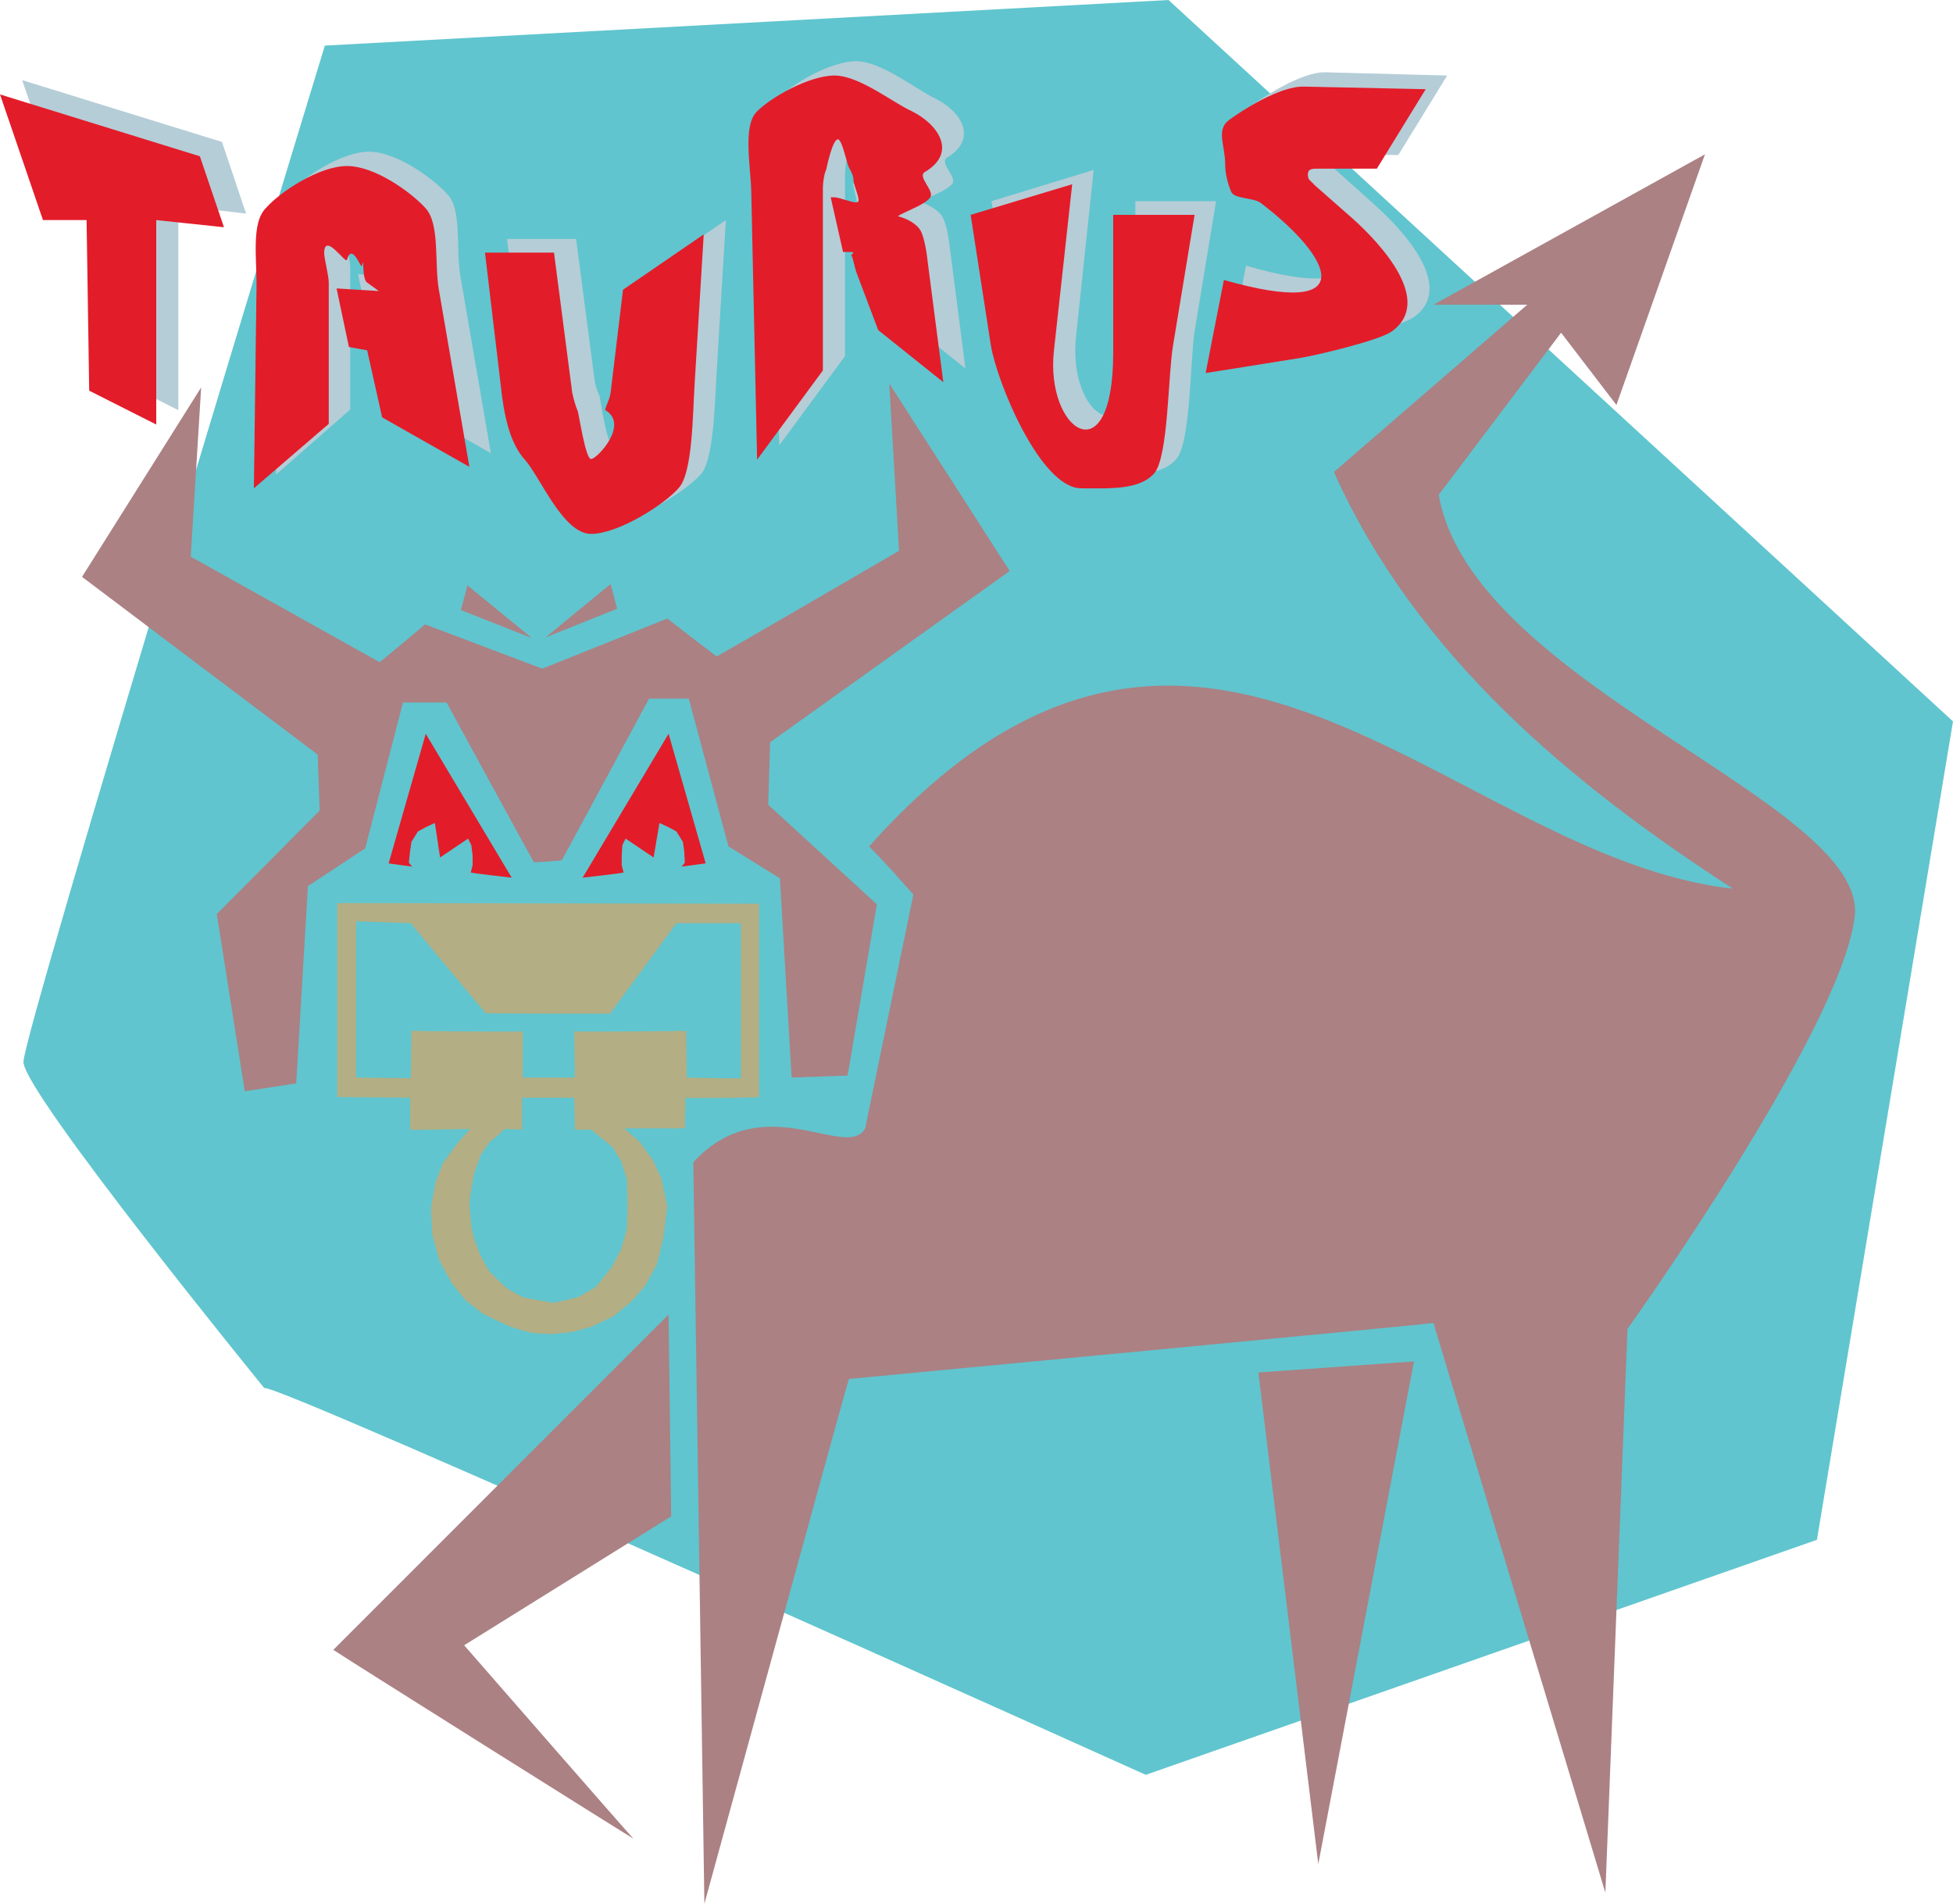 <svg xmlns="http://www.w3.org/2000/svg" width="288" height="280.704" viewBox="0 0 216 210.528"><path d="M218.87 469.185s-26.64-32.688-26.64-36.072c0-3.312 33.336-112.392 33.336-112.392l93.312-5.04 86.76 79.776-15.048 90.504-74.232 25.992s-96.624-43.56-97.488-42.768z" style="fill:#60c5ce" transform="translate(-189.638 -315.68)"/><path d="m325.43 355.425 2.016-10.368c15.336 4.464 11.952-2.52 4.104-8.496-.792-.576-3.024-.432-3.312-1.296-.36-.864-.648-1.944-.648-3.024 0-1.944-1.08-3.744.288-4.752 1.44-1.08 5.76-3.888 8.352-3.816l13.464.36-5.4 8.784h-6.408c-.432 0-.72 0-1.008.072-.072.072-.216.36-.216.576 0 .216.144.432.144.432 0 .072.504.504.648.648l4.176 3.744c3.24 2.88 9 9.144 4.392 12.456-1.296.936-7.704 2.592-10.224 2.952zm-1.296-17.496-2.376 14.4c-.504 3.312-.432 12.312-2.016 14.112-1.656 1.944-4.968 1.728-8.064 1.728-4.536 0-9.36-11.88-10.008-15.84l-2.376-14.4 11.304-3.456-1.944 18.36c-1.008 9 6.552 14.04 6.552.36v-15.264zm-48.312 27-.72-29.664c0-2.808-.864-7.128.648-8.712 1.44-1.584 5.76-4.104 8.568-4.104 2.736 0 6.552 3.024 8.568 4.032 2.952 1.368 5.04 4.464 1.512 6.624-.936.576 1.08 2.088.576 2.88-.504.72-2.664 1.512-3.6 2.016 1.152.36 2.088 1.008 2.448 1.584.432.648.72 2.16.864 3.456l1.728 13.392-7.272-5.832-2.376-6.48c-.216-.72-.36-1.584-.504-1.728-.216-.144.648-.432-.288-.432h-.648l-1.368-5.976h.36c.72 0 2.304.792 2.592.432.36-.288-.432-1.8-.432-2.448 0-.432-.288-.936-.432-1.152-.288-.432-.792-3.312-1.368-3.312-.504 0-1.152 3.096-1.296 3.384-.072.216-.288 1.224-.288 2.16v20.016zm-5.904-24.912-1.008 16.632c-.216 3.384-.288 9.72-1.728 11.448-1.584 1.8-6.696 5.112-9.792 5.112-3.024 0-5.616-6.264-7.272-8.208-1.656-1.872-2.304-4.968-2.736-8.352l-1.656-14.544h7.632l2.016 15.408c.072.792.432 1.728.576 1.944.072.288.792 5.4 1.44 5.4.72 0 4.32-3.816 1.656-5.4-.144-.072.504-1.152.576-1.944l1.368-11.376zm-49.752 28.152.288-22.032c.072-3.312-.648-7.416 1.008-9 1.656-1.8 5.904-4.68 9-4.68 3.024 0 7.056 2.952 8.64 4.68 1.656 1.728.936 5.904 1.44 9l3.384 19.656-9.648-5.472-1.656-7.488-2.016-.36-1.368-6.48 4.752.36-1.368-1.008c-.576-.432-.216-3.168-.504-1.872-.144.504-1.08-2.664-1.656-.648-.144.504-2.52-3.168-2.52-.72 0 .648.432 2.448.432 3.24v15.624zm-10.8-29.736v22.608l-7.416-3.744-.36-18.864h-4.752l-4.752-13.896 22.104 6.84 2.664 7.92z" style="fill:#b5cdd7" transform="translate(-189.638 -315.68)"/><path d="M285.758 409.28c36.648-40.967 64.224 1.225 95.544 4.68-17.784-11.52-34.992-25.703-44.136-46.08l21.384-18.503h-10.368l30.024-16.632-9.792 27.72-6.12-7.992-13.536 17.928c3.672 21.096 47.52 33.984 46.008 46.656-1.512 12.6-25.128 45.576-25.128 45.576l-2.448 62.352s-19.008-62.928-19.008-63c0 .072-64.728 6.192-64.656 6.192-.072 0-15.984 58.032-15.984 58.032l-1.224-82.008c7.776-8.424 16.992-.072 19.008-3.744l5.328-25.848c-1.656-1.872-3.24-3.672-4.896-5.328z" style="fill:#ab8184" transform="translate(-189.638 -315.68)"/><path d="m322.982 356.937 2.016-10.296c15.408 4.392 11.952-2.52 4.104-8.496-.792-.648-3.024-.432-3.312-1.296-.36-.864-.648-1.944-.648-3.024 0-2.016-1.008-3.744.36-4.824 1.44-1.08 5.688-3.816 8.352-3.744l13.464.288-5.4 8.784h-6.48c-.432 0-.72 0-.936.144-.144.072-.216.288-.216.504 0 .216.072.432.072.432 0 .144.504.504.648.72l4.176 3.672c3.312 2.952 9 9.216 4.392 12.528-1.296.936-7.704 2.52-10.224 2.952zm-1.224-17.497-2.376 14.4c-.576 3.313-.504 12.313-2.088 14.185-1.656 1.872-4.968 1.656-8.064 1.656-4.536 0-9.36-11.808-10.008-15.84l-2.232-14.4 11.232-3.384-2.016 18.36c-1.008 8.928 6.552 14.04 6.552.288V339.44zm-48.384 27.073-.648-29.664c-.072-2.808-.936-7.2.576-8.784 1.512-1.584 5.832-4.032 8.64-4.032 2.736 0 6.48 3.024 8.568 3.96 2.88 1.44 5.04 4.536 1.44 6.696-.936.504 1.08 2.088.576 2.808-.504.792-2.664 1.512-3.6 2.088 1.152.288 2.16.936 2.52 1.584.36.648.648 2.088.792 3.456l1.728 13.32-7.2-5.76-2.448-6.48c-.216-.72-.36-1.584-.504-1.728-.144-.216.72-.432-.288-.432h-.648l-1.368-6.048h.36c.72 0 2.376.792 2.664.504.288-.288-.504-1.8-.504-2.448 0-.432-.288-.936-.432-1.224-.288-.36-.792-3.24-1.296-3.24-.576 0-1.224 3.024-1.296 3.384-.144.216-.36 1.152-.36 2.16v20.016zM267.47 341.6l-1.008 16.56c-.216 3.385-.216 9.72-1.728 11.449-1.512 1.8-6.696 5.112-9.72 5.112-3.096 0-5.616-6.264-7.272-8.136-1.728-1.872-2.376-4.968-2.736-8.424l-1.728-14.544h7.632l2.016 15.48c.144.72.432 1.656.576 1.944.144.216.864 5.4 1.512 5.4s4.248-3.816 1.584-5.4c-.144-.072.504-1.224.576-1.944l1.368-11.376zm-49.752 28.08.288-22.031c.072-3.24-.648-7.344 1.08-9 1.584-1.8 5.904-4.608 8.928-4.608 3.096 0 7.056 2.88 8.64 4.608 1.656 1.728 1.008 5.904 1.512 9l3.384 19.656-9.648-5.472-1.656-7.416-2.016-.36-1.368-6.48 4.68.288-1.296-.936c-.648-.432-.288-3.24-.576-1.872-.072.504-1.08-2.664-1.656-.648-.144.504-2.52-3.168-2.52-.72 0 .576.504 2.448.504 3.24v15.624zm-10.8-29.663v22.608l-7.416-3.744-.288-18.864h-4.824l-4.752-13.896 22.104 6.84 2.664 7.848z" style="fill:#e31c2a" transform="translate(-189.638 -315.68)"/><path d="m198.71 379.473 13.176-20.952-1.152 18.72 20.88 11.664c0 .072 5.04-4.176 5.04-4.176l12.96 4.896 13.824-5.544s5.472 4.248 5.472 4.176c0 .072 20.16-11.664 20.16-11.664l-1.08-18.504 13.32 20.736-26.496 18.936-.216 6.912 12.024 11.016-3.24 18.936-6.192.216-1.296-22.032-5.688-3.528-4.392-16.344h-4.392s-9.648 17.928-9.648 17.856c0 .072-3.096.288-3.096.216 0 .072-9.648-17.64-9.648-17.64h-4.824l-4.176 16.128-6.336 4.176-1.296 21.816-5.688.864-3.096-19.584 11.376-11.448-.216-6.192z" style="fill:#ab8184" transform="translate(-189.638 -315.68)"/><path d="m241.334 380.409-.72 2.736 7.848 3.096zm15.84-.144.72 2.736-7.92 3.168z" style="fill:#ab8184" transform="translate(-189.638 -315.68)"/><path d="m232.622 411.153 4.104-14.328 9.504 15.912s-4.536-.504-4.536-.576c0 .072.216-.792.216-.792v-1.08l-.144-1.152-.36-.72-3.096 2.088-.576-3.816-.936.432-.936.504-.72 1.152-.144 1.008-.144 1.296.36.432s-2.736-.36-2.592-.36zm35.064 0-4.104-14.328-9.504 15.912s4.536-.504 4.536-.576c0 .072-.216-.792-.216-.792v-1.08l.072-1.152.36-.72 3.096 2.088.648-3.816.936.432.936.504.72 1.152.144 1.008.072 1.296-.36.432s2.736-.36 2.664-.36z" style="fill:#e31c2a" transform="translate(-189.638 -315.68)"/><path d="M226.934 415.545V437l8.064.072v3.528c0 .072 6.624-.072 6.624-.072l-1.512 1.728-1.512 2.088-.792 2.088-.504 2.808.144 2.952s.792 2.952.792 2.88c0 .072 1.368 2.52 1.368 2.52l1.512 1.872 1.944 1.512s2.952 1.44 2.952 1.368c0 .072 2.448.792 2.448.72 0 .072 2.304.144 2.304.144l2.088-.216 2.16-.576 2.448-1.152 2.016-1.656 1.512-1.728 1.296-2.376s.72-2.88.72-2.952c0 .072.432-3.456.432-3.456L262.79 446l-.936-2.016s-1.44-1.944-1.44-2.016c0 .072-1.728-1.512-1.728-1.512h6.696s.072-3.312.072-3.384c0 .072 8.136 0 8.136-.072v-21.384z" style="fill:#b3ae84" transform="translate(-189.638 -315.68)"/><path d="M229.022 417.56v17.28l6.048.073.072-5.256c0 .072 12.312.144 12.312.072v5.112h5.76s-.072-5.04-.072-5.112c0 .072 12.384 0 12.384-.072l.072 5.184s5.976.144 5.976.072v-17.136h-7.128l-7.344 10.008s-13.752 0-13.752-.072c0 .072-8.28-9.936-8.28-9.936zm18.36 23.04v-3.527h5.76l.072 3.528h1.8l2.376 1.944c0 .072.936 1.512.936 1.512s.648 2.088.648 2.016c0 .072.072 2.592.072 2.52 0 .072-.072 2.952-.072 2.952l-.648 2.304-1.08 2.016-1.656 2.088s-2.016 1.224-2.016 1.152c0 .072-2.736.648-2.736.648s-3.024-.504-3.168-.576c-.144.072-2.088-1.08-2.016-1.08-.072 0-1.944-1.872-1.944-1.872l-1.008-1.872-.648-1.8-.288-1.224-.216-2.736s.432-2.952.504-2.952c-.072 0 .792-2.304.792-2.304s1.008-1.512 1.152-1.584c.144.072 1.44-1.224 1.44-1.224z" style="fill:#60c5ce" transform="translate(-189.638 -315.68)"/><path d="m263.87 483.369-.288-22.32-37.08 37.08c0 .072 33.12 20.88 33.192 20.88-.072 0-18.72-21.384-18.72-21.384zm64.944-15.912 17.208-1.224-10.584 55.584z" style="fill:#ab8184" transform="translate(-189.638 -315.68)"/></svg>
